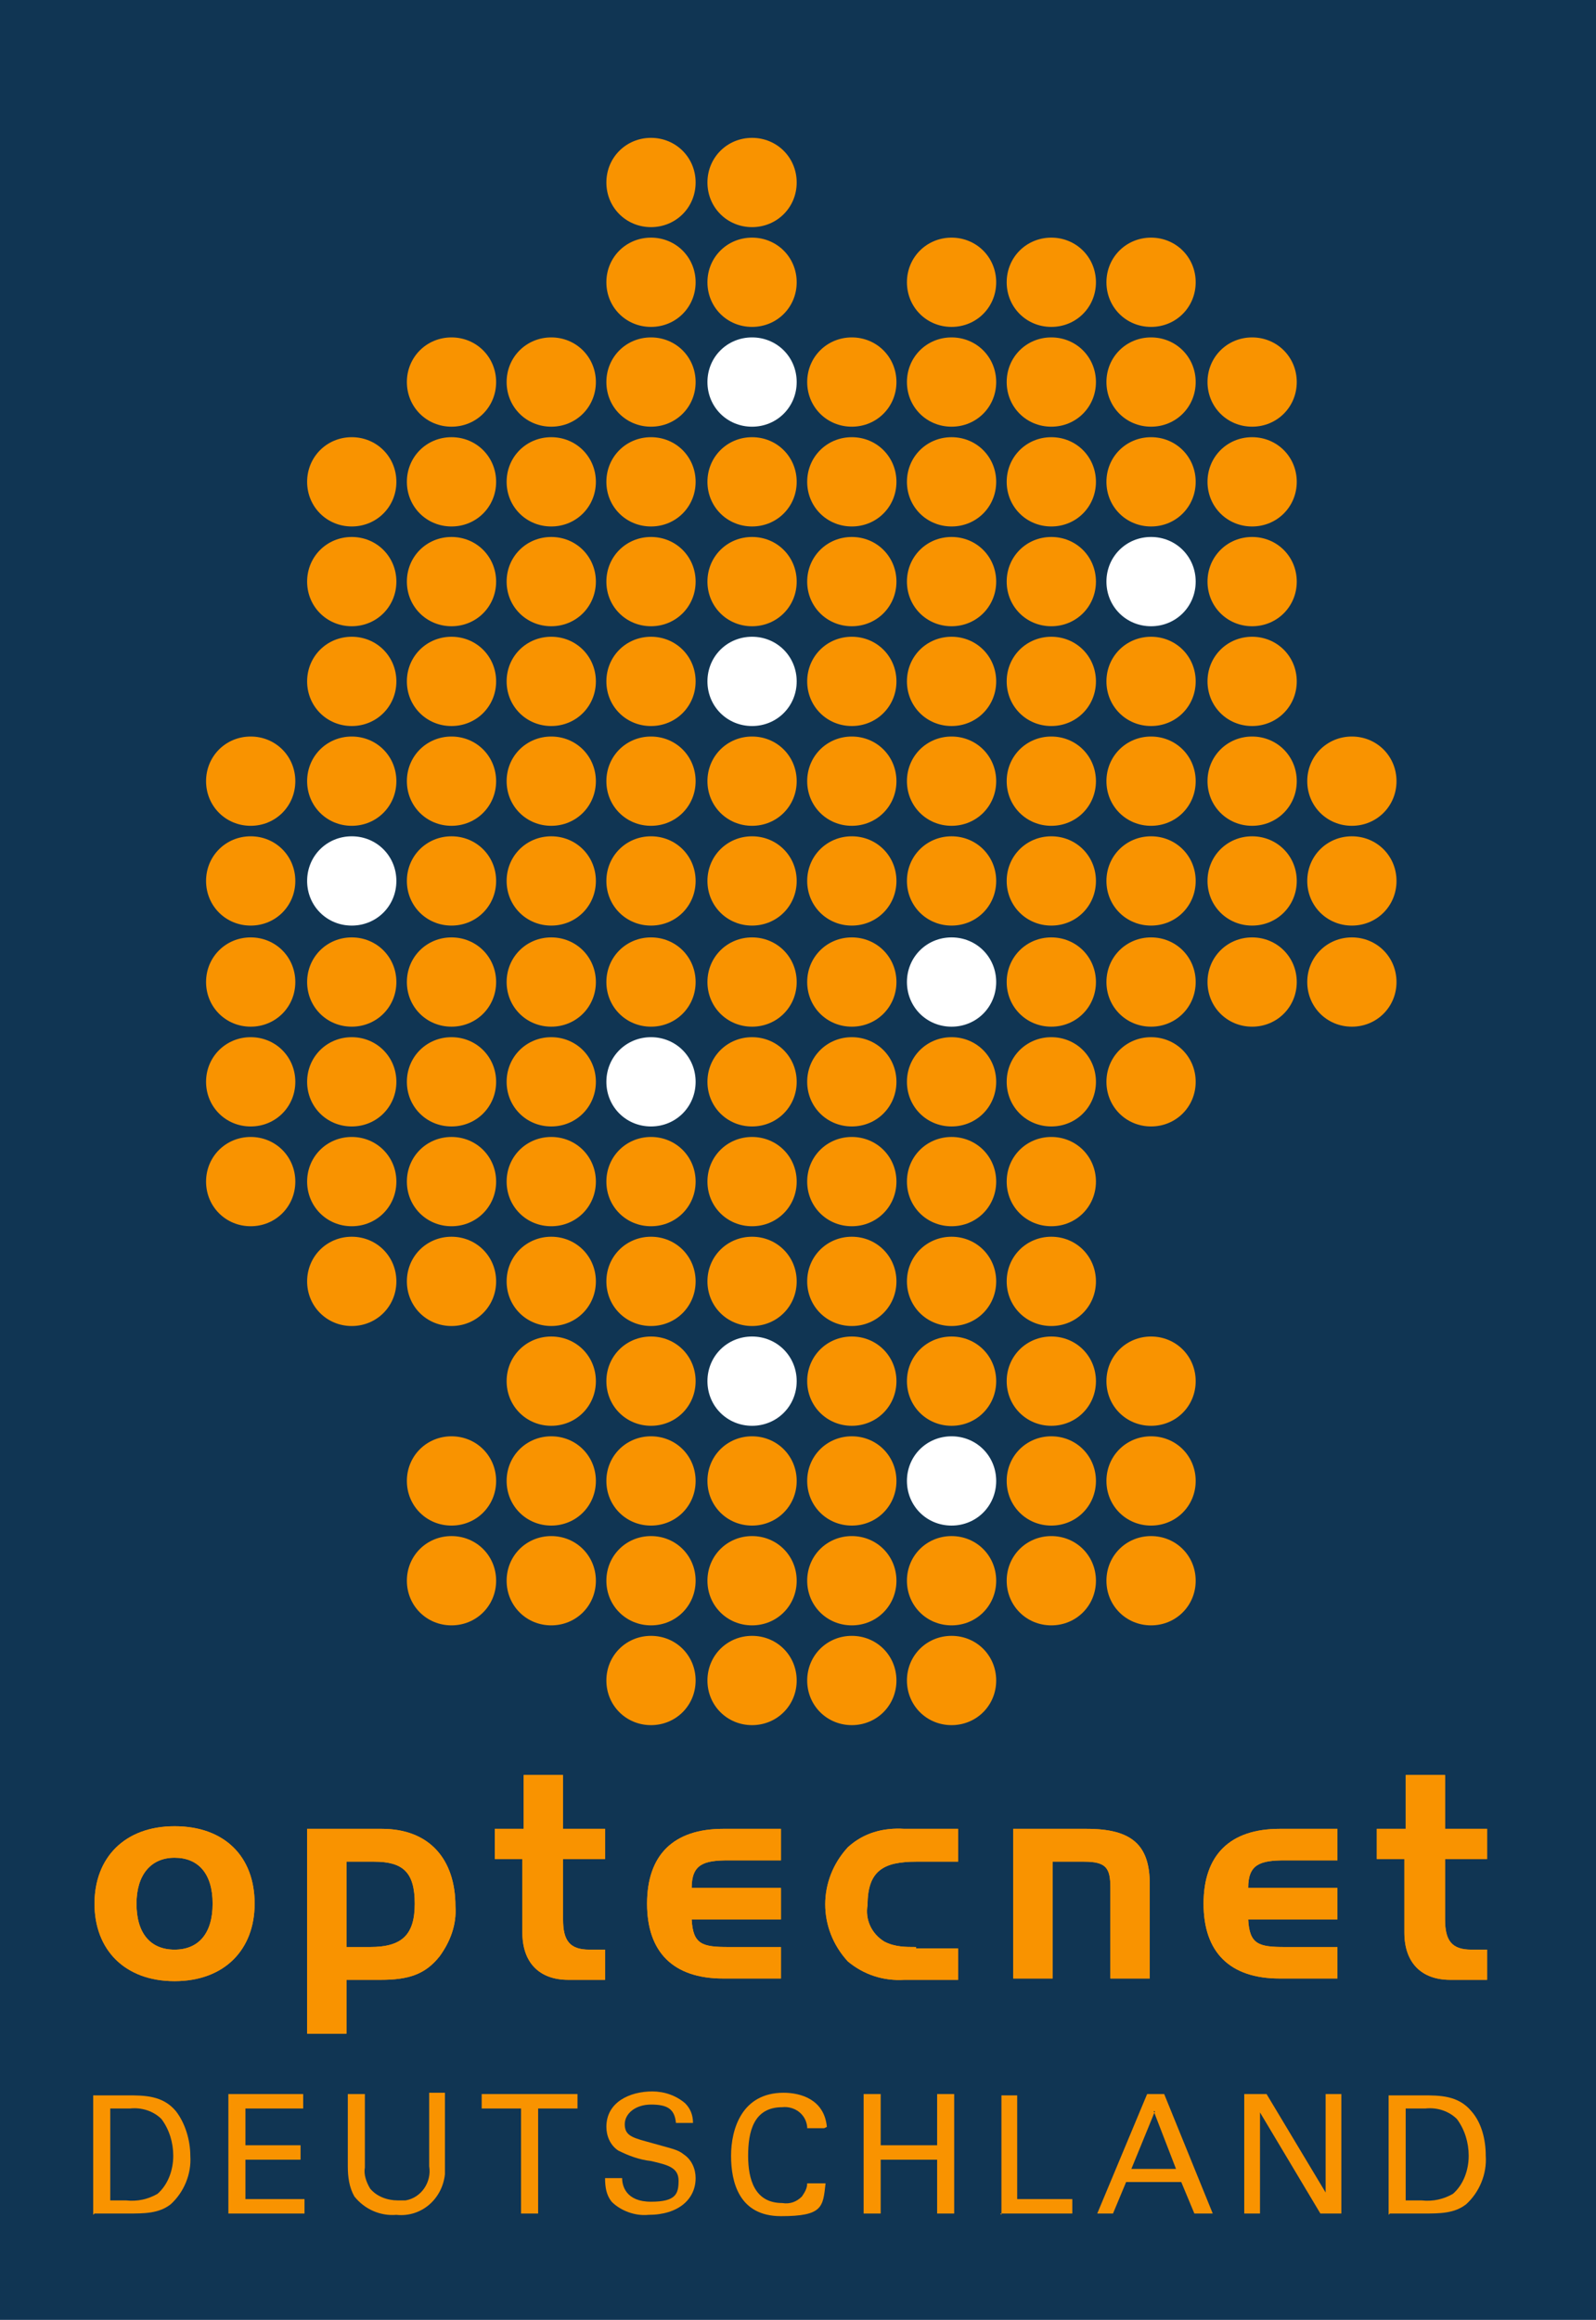 <?xml version="1.0" encoding="UTF-8"?>
<svg xmlns="http://www.w3.org/2000/svg" xmlns:xlink="http://www.w3.org/1999/xlink" version="1.1" viewBox="0 0 121.6 176.7">
  <defs>
    <style>
      .cls-1 {
        fill: #fff;
      }

      .cls-2 {
        fill-rule: evenodd;
      }

      .cls-2, .cls-3 {
        fill: #f99300;
      }

      .cls-4 {
        fill: none;
      }

      .cls-5 {
        clip-path: url(#clippath);
      }

      .cls-6 {
        fill: #103553;
      }
    </style>
    <clipPath id="clippath">
      <rect class="cls-4" width="121.6" height="176.7"></rect>
    </clipPath>
  </defs>
  <g>
    <g id="Ebene_1">
      <g id="Gruppe_3">
        <rect id="Rechteck_1" class="cls-6" width="121.6" height="176.7"></rect>
        <g id="Gruppe_2">
          <g class="cls-5">
            <g id="Gruppe_1">
              <path id="Pfad_1" class="cls-2" d="M7.2,168.6h2.5c1.3,0,2.4,0,3.3-.7,1-.9,1.6-2.3,1.5-3.7,0-1.2-.4-2.5-1.1-3.4-1-1.2-2.4-1.2-3.7-1.2h-2.6v9.1ZM8.4,160.6h1.5c.9-.1,1.8.2,2.4.8.6.8.9,1.8.9,2.8,0,1.1-.4,2.2-1.2,2.9-.7.4-1.5.6-2.4.5h-1.2v-7Z"></path>
              <path id="Pfad_2" class="cls-3" d="M17.4,168.6h5.8v-1.1h-4.5v-3h4.2v-1.1h-4.2v-2.8h4.4v-1.1h-5.7v9.1Z"></path>
              <path id="Pfad_3" class="cls-3" d="M26.5,159.5v5.5c0,.8.1,1.6.5,2.3.8,1,2,1.5,3.2,1.4,1.9.2,3.5-1.2,3.7-3.1,0-.2,0-.4,0-.6v-5.6h-1.2v5.6c.2,1.2-.6,2.4-1.8,2.6-.2,0-.4,0-.6,0-.8,0-1.6-.3-2.1-.9-.3-.5-.5-1.1-.4-1.6v-5.6h-1.3Z"></path>
              <path id="Pfad_4" class="cls-3" d="M41,168.6v-8h3v-1.1h-7.3v1.1h3v8h1.2Z"></path>
              <path id="Pfad_5" class="cls-3" d="M46.1,165.9c0,.7.1,1.3.5,1.8.7.7,1.8,1.1,2.8,1,2.3,0,3.6-1.2,3.6-2.8,0-.7-.3-1.4-.9-1.8-.5-.4-.8-.4-2.9-1-1.1-.3-1.6-.5-1.6-1.3s.8-1.5,2-1.5,1.8.3,1.9,1.4h1.3c0-.6-.2-1.1-.6-1.5-.7-.6-1.6-.9-2.5-.9-1.7,0-3.5.8-3.5,2.7,0,.7.3,1.4.9,1.8.8.4,1.6.7,2.5.8,1.3.3,2.1.5,2.1,1.5s-.2,1.6-2.1,1.6-2.2-1.2-2.2-1.8h-1.3Z"></path>
              <path id="Pfad_6" class="cls-3" d="M63,162c-.2-2.1-2-2.6-3.3-2.6-3.2,0-4,2.8-4,4.8s.6,4.6,3.8,4.6,3.2-.7,3.4-2.5h-1.4c0,.4-.2.7-.4,1-.4.4-.9.6-1.5.5-2.1,0-2.6-1.8-2.6-3.6s.4-3.7,2.6-3.7c.9-.1,1.8.5,1.9,1.5,0,0,0,0,0,.1h1.3Z"></path>
              <path id="Pfad_7" class="cls-3" d="M65.8,159.5v9.1h1.3v-4.1h4.3v4.1h1.3v-9.1h-1.3v3.9h-4.3v-3.9h-1.3Z"></path>
              <path id="Pfad_8" class="cls-3" d="M76.2,168.6h5.5v-1.1h-4.2v-7.9h-1.2v9.1Z"></path>
              <path id="Pfad_9" class="cls-2" d="M83.5,168.6h1.3l1-2.4h4.2l1,2.4h1.4l-3.7-9.1h-1.3l-3.8,9.1ZM87.9,160.8l1.7,4.4h-3.4l1.8-4.4Z"></path>
              <path id="Pfad_10" class="cls-3" d="M94.9,168.6h1.1v-7.7l4.6,7.7h1.6v-9.1h-1.2v7.5l-4.5-7.5h-1.7v9.1Z"></path>
              <path id="Pfad_11" class="cls-2" d="M105.9,168.6h2.5c1.3,0,2.4,0,3.3-.7,1-.9,1.6-2.3,1.5-3.7,0-1.2-.3-2.5-1.1-3.4-1-1.2-2.4-1.2-3.7-1.2h-2.6v9.1ZM107.1,160.6h1.5c.9-.1,1.8.2,2.4.8.6.8.9,1.8.9,2.8,0,1.1-.4,2.2-1.2,2.9-.7.4-1.5.6-2.4.5h-1.2v-7Z"></path>
              <path id="Pfad_12" class="cls-2" d="M19.4,145c0-3.6-2.3-5.9-6.1-5.9s-6.1,2.4-6.1,5.9,2.3,5.9,6.1,5.9,6.1-2.4,6.1-5.9M10.4,145c0-2.2,1.1-3.5,2.9-3.5s2.9,1.2,2.9,3.5-1.1,3.5-2.9,3.5-2.9-1.2-2.9-3.5"></path>
              <path id="Pfad_13" class="cls-2" d="M23.4,139.3v15.6h3v-4.1h2.6c2.1,0,3.4-.4,4.5-1.8.8-1.1,1.3-2.4,1.2-3.8,0-3.6-2-5.9-5.6-5.9h-5.8ZM26.4,141.8h2.1c2.2,0,3.1.8,3.1,3.2s-1,3.3-3.4,3.3h-1.8v-6.5Z"></path>
              <path id="Pfad_14" class="cls-3" d="M37.7,139.3v2.3h2.1v5.6c0,2.3,1.3,3.6,3.5,3.6h2.8v-2.3h-1.2c-1.5,0-2-.7-2-2.3v-4.6h3.2v-2.3h-3.2v-4.1h-3v4.1h-2.1Z"></path>
              <path id="Pfad_15" class="cls-3" d="M55.1,150.7h4.4v-2.4h-4c-2,0-2.7-.2-2.8-2.1h6.8v-2.4h-6.8c0-1.8.9-2.1,2.8-2.1h4v-2.4h-4.4c-3.8,0-5.8,2-5.8,5.7s2,5.7,5.8,5.7"></path>
              <path id="Pfad_16" class="cls-3" d="M69.8,148.3c-.8,0-1.6,0-2.4-.4-1-.6-1.5-1.7-1.3-2.8,0-2.6,1.2-3.3,3.7-3.3h3.2v-2.5h-4.1c-1.6-.1-3.1.3-4.3,1.4-2.3,2.5-2.3,6.2,0,8.7,1.2,1,2.7,1.5,4.3,1.4h4.1v-2.4h-3.2Z"></path>
              <path id="Pfad_17" class="cls-3" d="M77.2,139.3v11.4h3v-8.9h2.4c1.7,0,2,.5,2,2v6.9h3v-7.2c0-3-1.4-4.2-4.8-4.2h-5.7Z"></path>
              <path id="Pfad_18" class="cls-3" d="M97.5,150.7h4.4v-2.4h-4c-2,0-2.7-.2-2.8-2.1h6.8v-2.4h-6.8c0-1.8.9-2.1,2.8-2.1h4v-2.4h-4.4c-3.8,0-5.8,2-5.8,5.7s2,5.7,5.8,5.7"></path>
              <path id="Pfad_19" class="cls-3" d="M104.9,139.3v2.3h2.1v5.6c0,2.3,1.3,3.6,3.5,3.6h2.8v-2.3h-1.2c-1.5,0-2-.7-2-2.3v-4.6h3.2v-2.3h-3.2v-4.1h-3v4.1h-2.1Z"></path>
              <path id="Pfad_20" class="cls-2" d="M19.4,145c0-3.6-2.3-5.9-6.1-5.9s-6.1,2.4-6.1,5.9,2.3,5.9,6.1,5.9,6.1-2.4,6.1-5.9M10.4,145c0-2.2,1.1-3.5,2.9-3.5s2.9,1.2,2.9,3.5-1.1,3.5-2.9,3.5-2.9-1.2-2.9-3.5"></path>
              <path id="Pfad_21" class="cls-2" d="M23.4,139.3v15.6h3v-4.1h2.6c2.1,0,3.4-.4,4.5-1.8.8-1.1,1.3-2.4,1.2-3.8,0-3.6-2-5.9-5.6-5.9h-5.8ZM26.4,141.8h2.1c2.2,0,3.1.8,3.1,3.2s-1,3.3-3.4,3.3h-1.8v-6.5Z"></path>
              <path id="Pfad_22" class="cls-3" d="M37.7,139.3v2.3h2.1v5.6c0,2.3,1.3,3.6,3.5,3.6h2.8v-2.3h-1.2c-1.5,0-2-.7-2-2.3v-4.6h3.2v-2.3h-3.2v-4.1h-3v4.1h-2.1Z"></path>
              <path id="Pfad_23" class="cls-3" d="M55.1,150.7h4.4v-2.4h-4c-2,0-2.7-.2-2.8-2.1h6.8v-2.4h-6.8c0-1.8.9-2.1,2.8-2.1h4v-2.4h-4.4c-3.8,0-5.8,2-5.8,5.7s2,5.7,5.8,5.7"></path>
              <path id="Pfad_24" class="cls-3" d="M69.8,148.3c-.8,0-1.6,0-2.4-.4-1-.6-1.5-1.7-1.3-2.8,0-2.6,1.2-3.3,3.7-3.3h3.2v-2.5h-4.1c-1.6-.1-3.1.3-4.3,1.4-2.3,2.5-2.3,6.2,0,8.7,1.2,1,2.7,1.5,4.3,1.4h4.1v-2.4h-3.2Z"></path>
              <path id="Pfad_25" class="cls-3" d="M77.2,139.3v11.4h3v-8.9h2.4c1.7,0,2,.5,2,2v6.9h3v-7.2c0-3-1.4-4.2-4.8-4.2h-5.7Z"></path>
              <path id="Pfad_26" class="cls-3" d="M97.5,150.7h4.4v-2.4h-4c-2,0-2.7-.2-2.8-2.1h6.8v-2.4h-6.8c0-1.8.9-2.1,2.8-2.1h4v-2.4h-4.4c-3.8,0-5.8,2-5.8,5.7s2,5.7,5.8,5.7"></path>
              <path id="Pfad_27" class="cls-3" d="M104.9,139.3v2.3h2.1v5.6c0,2.3,1.3,3.6,3.5,3.6h2.8v-2.3h-1.2c-1.5,0-2-.7-2-2.3v-4.6h3.2v-2.3h-3.2v-4.1h-3v4.1h-2.1Z"></path>
              <path id="Pfad_28" class="cls-3" d="M46.2,13.9c0-1.9,1.5-3.4,3.4-3.4,1.9,0,3.4,1.5,3.4,3.4,0,1.9-1.5,3.4-3.4,3.4-1.9,0-3.4-1.5-3.4-3.4"></path>
              <path id="Pfad_29" class="cls-3" d="M53.9,13.9c0-1.9,1.5-3.4,3.4-3.4s3.4,1.5,3.4,3.4c0,1.9-1.5,3.4-3.4,3.4-1.9,0-3.4-1.5-3.4-3.4"></path>
              <path id="Pfad_30" class="cls-3" d="M46.2,21.5c0-1.9,1.5-3.4,3.4-3.4,1.9,0,3.4,1.5,3.4,3.4s-1.5,3.4-3.4,3.4h0c-1.9,0-3.4-1.5-3.4-3.4"></path>
              <path id="Pfad_31" class="cls-3" d="M53.9,21.5c0-1.9,1.5-3.4,3.4-3.4s3.4,1.5,3.4,3.4-1.5,3.4-3.4,3.4h0c-1.9,0-3.4-1.5-3.4-3.4"></path>
              <path id="Pfad_32" class="cls-3" d="M69.1,21.5c0-1.9,1.5-3.4,3.4-3.4,1.9,0,3.4,1.5,3.4,3.4s-1.5,3.4-3.4,3.4h0c-1.9,0-3.4-1.5-3.4-3.4"></path>
              <path id="Pfad_33" class="cls-3" d="M76.7,21.5c0-1.9,1.5-3.4,3.4-3.4s3.4,1.5,3.4,3.4-1.5,3.4-3.4,3.4h0c-1.9,0-3.4-1.5-3.4-3.4h0"></path>
              <path id="Pfad_34" class="cls-3" d="M84.3,21.5c0-1.9,1.5-3.4,3.4-3.4s3.4,1.5,3.4,3.4-1.5,3.4-3.4,3.4h0c-1.9,0-3.4-1.5-3.4-3.4"></path>
              <path id="Pfad_35" class="cls-3" d="M38.6,29.1c0-1.9,1.5-3.4,3.4-3.4,1.9,0,3.4,1.5,3.4,3.4,0,1.9-1.5,3.4-3.4,3.4-1.9,0-3.4-1.5-3.4-3.4h0"></path>
              <path id="Pfad_36" class="cls-3" d="M46.2,29.1c0-1.9,1.5-3.4,3.4-3.4s3.4,1.5,3.4,3.4-1.5,3.4-3.4,3.4h0c-1.9,0-3.4-1.5-3.4-3.4"></path>
              <path id="Pfad_37" class="cls-1" d="M53.9,29.1c0-1.9,1.5-3.4,3.4-3.4,1.9,0,3.4,1.5,3.4,3.4,0,1.9-1.5,3.4-3.4,3.4-1.9,0-3.4-1.5-3.4-3.4"></path>
              <path id="Pfad_38" class="cls-3" d="M61.5,29.1c0-1.9,1.5-3.4,3.4-3.4,1.9,0,3.4,1.5,3.4,3.4,0,1.9-1.5,3.4-3.4,3.4-1.9,0-3.4-1.5-3.4-3.4"></path>
              <path id="Pfad_39" class="cls-3" d="M69.1,29.1c0-1.9,1.5-3.4,3.4-3.4s3.4,1.5,3.4,3.4c0,1.9-1.5,3.4-3.4,3.4-1.9,0-3.4-1.5-3.4-3.4h0"></path>
              <path id="Pfad_40" class="cls-3" d="M76.7,29.1c0-1.9,1.5-3.4,3.4-3.4,1.9,0,3.4,1.5,3.4,3.4,0,1.9-1.5,3.4-3.4,3.4-1.9,0-3.4-1.5-3.4-3.4h0"></path>
              <path id="Pfad_41" class="cls-3" d="M84.3,29.1c0-1.9,1.5-3.4,3.4-3.4,1.9,0,3.4,1.5,3.4,3.4,0,1.9-1.5,3.4-3.4,3.4-1.9,0-3.4-1.5-3.4-3.4"></path>
              <path id="Pfad_42" class="cls-3" d="M92,29.1c0-1.9,1.5-3.4,3.4-3.4,1.9,0,3.4,1.5,3.4,3.4,0,1.9-1.5,3.4-3.4,3.4h0c-1.9,0-3.4-1.5-3.4-3.4h0"></path>
              <path id="Pfad_43" class="cls-3" d="M31,29.1c0-1.9,1.5-3.4,3.4-3.4,1.9,0,3.4,1.5,3.4,3.4,0,1.9-1.5,3.4-3.4,3.4-1.9,0-3.4-1.5-3.4-3.4"></path>
              <path id="Pfad_44" class="cls-3" d="M23.4,36.7c0-1.9,1.5-3.4,3.4-3.4s3.4,1.5,3.4,3.4-1.5,3.4-3.4,3.4c0,0,0,0,0,0-1.9,0-3.4-1.5-3.4-3.4"></path>
              <path id="Pfad_45" class="cls-3" d="M38.6,36.7c0-1.9,1.5-3.4,3.4-3.4s3.4,1.5,3.4,3.4c0,1.9-1.5,3.4-3.4,3.4-1.9,0-3.4-1.5-3.4-3.4"></path>
              <path id="Pfad_46" class="cls-3" d="M46.2,36.7c0-1.9,1.5-3.4,3.4-3.4s3.4,1.5,3.4,3.4-1.5,3.4-3.4,3.4h0c-1.9,0-3.4-1.5-3.4-3.4"></path>
              <path id="Pfad_47" class="cls-3" d="M53.9,36.7c0-1.9,1.5-3.4,3.4-3.4s3.4,1.5,3.4,3.4-1.5,3.4-3.4,3.4c-1.9,0-3.4-1.5-3.4-3.4"></path>
              <path id="Pfad_48" class="cls-3" d="M61.5,36.7c0-1.9,1.5-3.4,3.4-3.4s3.4,1.5,3.4,3.4-1.5,3.4-3.4,3.4c-1.9,0-3.4-1.5-3.4-3.4"></path>
              <path id="Pfad_49" class="cls-3" d="M69.1,36.7c0-1.9,1.5-3.4,3.4-3.4s3.4,1.5,3.4,3.4-1.5,3.4-3.4,3.4h0c-1.9,0-3.4-1.5-3.4-3.4"></path>
              <path id="Pfad_50" class="cls-3" d="M76.7,36.7c0-1.9,1.5-3.4,3.4-3.4,1.9,0,3.4,1.5,3.4,3.4s-1.5,3.4-3.4,3.4h0c-1.9,0-3.4-1.5-3.4-3.4"></path>
              <path id="Pfad_51" class="cls-3" d="M84.3,36.7c0-1.9,1.5-3.4,3.4-3.4s3.4,1.5,3.4,3.4-1.5,3.4-3.4,3.4c-1.9,0-3.4-1.5-3.4-3.4"></path>
              <path id="Pfad_52" class="cls-3" d="M92,36.7c0-1.9,1.5-3.4,3.4-3.4,1.9,0,3.4,1.5,3.4,3.4s-1.5,3.4-3.4,3.4,0,0,0,0c-1.9,0-3.4-1.5-3.4-3.4"></path>
              <path id="Pfad_53" class="cls-3" d="M31,36.7c0-1.9,1.5-3.4,3.4-3.4s3.4,1.5,3.4,3.4-1.5,3.4-3.4,3.4c-1.9,0-3.4-1.5-3.4-3.4"></path>
              <path id="Pfad_54" class="cls-3" d="M23.4,44.3c0-1.9,1.5-3.4,3.4-3.4s3.4,1.5,3.4,3.4-1.5,3.4-3.4,3.4c0,0,0,0,0,0-1.9,0-3.4-1.5-3.4-3.4"></path>
              <path id="Pfad_55" class="cls-3" d="M38.6,44.3c0-1.9,1.5-3.4,3.4-3.4,1.9,0,3.4,1.5,3.4,3.4,0,1.9-1.5,3.4-3.4,3.4-1.9,0-3.4-1.5-3.4-3.4,0,0,0,0,0,0"></path>
              <path id="Pfad_56" class="cls-3" d="M46.2,44.3c0-1.9,1.5-3.4,3.4-3.4s3.4,1.5,3.4,3.4-1.5,3.4-3.4,3.4h0c-1.9,0-3.4-1.5-3.4-3.4,0,0,0,0,0,0"></path>
              <path id="Pfad_57" class="cls-3" d="M53.9,44.3c0-1.9,1.5-3.4,3.4-3.4s3.4,1.5,3.4,3.4c0,1.9-1.5,3.4-3.4,3.4-1.9,0-3.4-1.5-3.4-3.4,0,0,0,0,0,0"></path>
              <path id="Pfad_58" class="cls-3" d="M61.5,44.3c0-1.9,1.5-3.4,3.4-3.4,1.9,0,3.4,1.5,3.4,3.4,0,1.9-1.5,3.4-3.4,3.4-1.9,0-3.4-1.5-3.4-3.4h0"></path>
              <path id="Pfad_59" class="cls-3" d="M69.1,44.3c0-1.9,1.5-3.4,3.4-3.4s3.4,1.5,3.4,3.4c0,1.9-1.5,3.4-3.4,3.4-1.9,0-3.4-1.5-3.4-3.4h0"></path>
              <path id="Pfad_60" class="cls-3" d="M76.7,44.3c0-1.9,1.5-3.4,3.4-3.4,1.9,0,3.4,1.5,3.4,3.4,0,1.9-1.5,3.4-3.4,3.4-1.9,0-3.4-1.5-3.4-3.4,0,0,0,0,0,0"></path>
              <path id="Pfad_61" class="cls-1" d="M84.3,44.3c0-1.9,1.5-3.4,3.4-3.4,1.9,0,3.4,1.5,3.4,3.4,0,1.9-1.5,3.4-3.4,3.4-1.9,0-3.4-1.5-3.4-3.4h0"></path>
              <path id="Pfad_62" class="cls-3" d="M92,44.3c0-1.9,1.5-3.4,3.4-3.4,1.9,0,3.4,1.5,3.4,3.4s-1.5,3.4-3.4,3.4c0,0,0,0,0,0-1.9,0-3.4-1.5-3.4-3.4h0"></path>
              <path id="Pfad_63" class="cls-3" d="M31,44.3c0-1.9,1.5-3.4,3.4-3.4s3.4,1.5,3.4,3.4c0,1.9-1.5,3.4-3.4,3.4-1.9,0-3.4-1.5-3.4-3.4,0,0,0,0,0,0"></path>
              <path id="Pfad_64" class="cls-3" d="M23.4,51.9c0-1.9,1.5-3.4,3.4-3.4s3.4,1.5,3.4,3.4-1.5,3.4-3.4,3.4c0,0,0,0,0,0-1.9,0-3.4-1.5-3.4-3.4"></path>
              <path id="Pfad_65" class="cls-3" d="M38.6,51.9c0-1.9,1.5-3.4,3.4-3.4s3.4,1.5,3.4,3.4c0,1.9-1.5,3.4-3.4,3.4-1.9,0-3.4-1.5-3.4-3.4h0"></path>
              <path id="Pfad_66" class="cls-3" d="M46.2,51.9c0-1.9,1.5-3.4,3.4-3.4s3.4,1.5,3.4,3.4-1.5,3.4-3.4,3.4h0c-1.9,0-3.4-1.5-3.4-3.4h0"></path>
              <path id="Pfad_67" class="cls-1" d="M53.9,51.9c0-1.9,1.5-3.4,3.4-3.4s3.4,1.5,3.4,3.4-1.5,3.4-3.4,3.4c-1.9,0-3.4-1.5-3.4-3.4h0"></path>
              <path id="Pfad_68" class="cls-3" d="M61.5,51.9c0-1.9,1.5-3.4,3.4-3.4s3.4,1.5,3.4,3.4-1.5,3.4-3.4,3.4c-1.9,0-3.4-1.5-3.4-3.4h0"></path>
              <path id="Pfad_69" class="cls-3" d="M69.1,51.9c0-1.9,1.5-3.4,3.4-3.4s3.4,1.5,3.4,3.4-1.5,3.4-3.4,3.4h0c-1.9,0-3.4-1.5-3.4-3.4h0"></path>
              <path id="Pfad_70" class="cls-3" d="M76.7,51.9c0-1.9,1.5-3.4,3.4-3.4,1.9,0,3.4,1.5,3.4,3.4s-1.5,3.4-3.4,3.4h0c-1.9,0-3.4-1.5-3.4-3.4h0"></path>
              <path id="Pfad_71" class="cls-3" d="M84.3,51.9c0-1.9,1.5-3.4,3.4-3.4s3.4,1.5,3.4,3.4-1.5,3.4-3.4,3.4c-1.9,0-3.4-1.5-3.4-3.4h0"></path>
              <path id="Pfad_72" class="cls-3" d="M92,51.9c0-1.9,1.5-3.4,3.4-3.4,1.9,0,3.4,1.5,3.4,3.4s-1.5,3.4-3.4,3.4h0c-1.9,0-3.4-1.5-3.4-3.4h0"></path>
              <path id="Pfad_73" class="cls-3" d="M31,51.9c0-1.9,1.5-3.4,3.4-3.4s3.4,1.5,3.4,3.4-1.5,3.4-3.4,3.4c-1.9,0-3.4-1.5-3.4-3.4h0"></path>
              <path id="Pfad_74" class="cls-3" d="M15.7,59.5c0-1.9,1.5-3.4,3.4-3.4,1.9,0,3.4,1.5,3.4,3.4,0,1.9-1.5,3.4-3.4,3.4-1.9,0-3.4-1.5-3.4-3.4h0"></path>
              <path id="Pfad_75" class="cls-3" d="M23.4,59.5c0-1.9,1.5-3.4,3.4-3.4,1.9,0,3.4,1.5,3.4,3.4,0,1.9-1.5,3.4-3.4,3.4,0,0,0,0,0,0-1.9,0-3.4-1.5-3.4-3.4"></path>
              <path id="Pfad_76" class="cls-3" d="M38.6,59.5c0-1.9,1.5-3.4,3.4-3.4,1.9,0,3.4,1.5,3.4,3.4,0,1.9-1.5,3.4-3.4,3.4-1.9,0-3.4-1.5-3.4-3.4"></path>
              <path id="Pfad_77" class="cls-3" d="M46.2,59.5c0-1.9,1.5-3.4,3.4-3.4s3.4,1.5,3.4,3.4c0,1.9-1.5,3.4-3.4,3.4-1.9,0-3.4-1.5-3.4-3.4"></path>
              <path id="Pfad_78" class="cls-3" d="M53.9,59.5c0-1.9,1.5-3.4,3.4-3.4,1.9,0,3.4,1.5,3.4,3.4,0,1.9-1.5,3.4-3.4,3.4-1.9,0-3.4-1.5-3.4-3.4"></path>
              <path id="Pfad_79" class="cls-3" d="M61.5,59.5c0-1.9,1.5-3.4,3.4-3.4,1.9,0,3.4,1.5,3.4,3.4,0,1.9-1.5,3.4-3.4,3.4-1.9,0-3.4-1.5-3.4-3.4"></path>
              <path id="Pfad_80" class="cls-3" d="M69.1,59.5c0-1.9,1.5-3.4,3.4-3.4,1.9,0,3.4,1.5,3.4,3.4,0,1.9-1.5,3.4-3.4,3.4-1.9,0-3.4-1.5-3.4-3.4"></path>
              <path id="Pfad_81" class="cls-3" d="M76.7,59.5c0-1.9,1.5-3.4,3.4-3.4,1.9,0,3.4,1.5,3.4,3.4,0,1.9-1.5,3.4-3.4,3.4-1.9,0-3.4-1.5-3.4-3.4h0"></path>
              <path id="Pfad_82" class="cls-3" d="M84.3,59.5c0-1.9,1.5-3.4,3.4-3.4,1.9,0,3.4,1.5,3.4,3.4,0,1.9-1.5,3.4-3.4,3.4-1.9,0-3.4-1.5-3.4-3.4"></path>
              <path id="Pfad_83" class="cls-3" d="M92,59.5c0-1.9,1.5-3.4,3.4-3.4s3.4,1.5,3.4,3.4c0,1.9-1.5,3.4-3.4,3.4-1.9,0-3.4-1.5-3.4-3.4"></path>
              <path id="Pfad_84" class="cls-3" d="M99.6,59.5c0-1.9,1.5-3.4,3.4-3.4,1.9,0,3.4,1.5,3.4,3.4,0,1.9-1.5,3.4-3.4,3.4-1.9,0-3.4-1.5-3.4-3.4"></path>
              <path id="Pfad_85" class="cls-3" d="M31,59.5c0-1.9,1.5-3.4,3.4-3.4,1.9,0,3.4,1.5,3.4,3.4,0,1.9-1.5,3.4-3.4,3.4-1.9,0-3.4-1.5-3.4-3.4"></path>
              <path id="Pfad_86" class="cls-3" d="M15.7,67.1c0-1.9,1.5-3.4,3.4-3.4,1.9,0,3.4,1.5,3.4,3.4,0,1.9-1.5,3.4-3.4,3.4h0c-1.9,0-3.4-1.5-3.4-3.4"></path>
              <path id="Pfad_87" class="cls-1" d="M23.4,67.1c0-1.9,1.5-3.4,3.4-3.4,1.9,0,3.4,1.5,3.4,3.4,0,1.9-1.5,3.4-3.4,3.4,0,0,0,0,0,0-1.9,0-3.4-1.5-3.4-3.4"></path>
              <path id="Pfad_88" class="cls-3" d="M38.6,67.1c0-1.9,1.5-3.4,3.4-3.4,1.9,0,3.4,1.5,3.4,3.4,0,1.9-1.5,3.4-3.4,3.4-1.9,0-3.4-1.5-3.4-3.4"></path>
              <path id="Pfad_89" class="cls-3" d="M46.2,67.1c0-1.9,1.5-3.4,3.4-3.4,1.9,0,3.4,1.5,3.4,3.4,0,1.9-1.5,3.4-3.4,3.4h0c-1.9,0-3.4-1.5-3.4-3.4"></path>
              <path id="Pfad_90" class="cls-3" d="M53.9,67.1c0-1.9,1.5-3.4,3.4-3.4,1.9,0,3.4,1.5,3.4,3.4,0,1.9-1.5,3.4-3.4,3.4h0c-1.9,0-3.4-1.5-3.4-3.4"></path>
              <path id="Pfad_91" class="cls-3" d="M61.5,67.1c0-1.9,1.5-3.4,3.4-3.4,1.9,0,3.4,1.5,3.4,3.4,0,1.9-1.5,3.4-3.4,3.4h0c-1.9,0-3.4-1.5-3.4-3.4"></path>
              <path id="Pfad_92" class="cls-3" d="M69.1,67.1c0-1.9,1.5-3.4,3.4-3.4s3.4,1.5,3.4,3.4c0,1.9-1.5,3.4-3.4,3.4h0c-1.9,0-3.4-1.5-3.4-3.4"></path>
              <path id="Pfad_93" class="cls-3" d="M76.7,67.1c0-1.9,1.5-3.4,3.4-3.4,1.9,0,3.4,1.5,3.4,3.4,0,1.9-1.5,3.4-3.4,3.4h0c-1.9,0-3.4-1.5-3.4-3.4h0"></path>
              <path id="Pfad_94" class="cls-3" d="M84.3,67.1c0-1.9,1.5-3.4,3.4-3.4,1.9,0,3.4,1.5,3.4,3.4,0,1.9-1.5,3.4-3.4,3.4h0c-1.9,0-3.4-1.5-3.4-3.4"></path>
              <path id="Pfad_95" class="cls-3" d="M92,67.1c0-1.9,1.5-3.4,3.4-3.4,1.9,0,3.4,1.5,3.4,3.4,0,1.9-1.5,3.4-3.4,3.4h0c-1.9,0-3.4-1.5-3.4-3.4"></path>
              <path id="Pfad_96" class="cls-3" d="M99.6,67.1c0-1.9,1.5-3.4,3.4-3.4s3.4,1.5,3.4,3.4c0,1.9-1.5,3.4-3.4,3.4h0c-1.9,0-3.4-1.5-3.4-3.4"></path>
              <path id="Pfad_97" class="cls-3" d="M31,67.1c0-1.9,1.5-3.4,3.4-3.4,1.9,0,3.4,1.5,3.4,3.4,0,1.9-1.5,3.4-3.4,3.4h0c-1.9,0-3.4-1.5-3.4-3.4"></path>
              <path id="Pfad_98" class="cls-3" d="M15.7,74.8c0-1.9,1.5-3.4,3.4-3.4s3.4,1.5,3.4,3.4-1.5,3.4-3.4,3.4c-1.9,0-3.4-1.5-3.4-3.4h0"></path>
              <path id="Pfad_99" class="cls-3" d="M23.4,74.8c0-1.9,1.5-3.4,3.4-3.4,1.9,0,3.4,1.5,3.4,3.4,0,1.9-1.5,3.4-3.4,3.4,0,0,0,0,0,0-1.9,0-3.4-1.5-3.4-3.4"></path>
              <path id="Pfad_100" class="cls-3" d="M38.6,74.8c0-1.9,1.5-3.4,3.4-3.4,1.9,0,3.4,1.5,3.4,3.4,0,1.9-1.5,3.4-3.4,3.4-1.9,0-3.4-1.5-3.4-3.4"></path>
              <path id="Pfad_101" class="cls-3" d="M46.2,74.8c0-1.9,1.5-3.4,3.4-3.4s3.4,1.5,3.4,3.4-1.5,3.4-3.4,3.4h0c-1.9,0-3.4-1.5-3.4-3.4"></path>
              <path id="Pfad_102" class="cls-3" d="M53.9,74.8c0-1.9,1.5-3.4,3.4-3.4s3.4,1.5,3.4,3.4-1.5,3.4-3.4,3.4c-1.9,0-3.4-1.5-3.4-3.4"></path>
              <path id="Pfad_103" class="cls-3" d="M61.5,74.8c0-1.9,1.5-3.4,3.4-3.4s3.4,1.5,3.4,3.4-1.5,3.4-3.4,3.4c-1.9,0-3.4-1.5-3.4-3.4"></path>
              <path id="Pfad_104" class="cls-1" d="M69.1,74.8c0-1.9,1.5-3.4,3.4-3.4s3.4,1.5,3.4,3.4-1.5,3.4-3.4,3.4h0c-1.9,0-3.4-1.5-3.4-3.4"></path>
              <path id="Pfad_105" class="cls-3" d="M76.7,74.8c0-1.9,1.5-3.4,3.4-3.4s3.4,1.5,3.4,3.4-1.5,3.4-3.4,3.4h0c-1.9,0-3.4-1.5-3.4-3.4h0"></path>
              <path id="Pfad_106" class="cls-3" d="M84.3,74.8c0-1.9,1.5-3.4,3.4-3.4s3.4,1.5,3.4,3.4-1.5,3.4-3.4,3.4c-1.9,0-3.4-1.5-3.4-3.4"></path>
              <path id="Pfad_107" class="cls-3" d="M92,74.8c0-1.9,1.5-3.4,3.4-3.4s3.4,1.5,3.4,3.4-1.5,3.4-3.4,3.4h0c-1.9,0-3.4-1.5-3.4-3.4"></path>
              <path id="Pfad_108" class="cls-3" d="M99.6,74.8c0-1.9,1.5-3.4,3.4-3.4s3.4,1.5,3.4,3.4-1.5,3.4-3.4,3.4h0c-1.9,0-3.4-1.5-3.4-3.4"></path>
              <path id="Pfad_109" class="cls-3" d="M31,74.8c0-1.9,1.5-3.4,3.4-3.4s3.4,1.5,3.4,3.4-1.5,3.4-3.4,3.4c-1.9,0-3.4-1.5-3.4-3.4"></path>
              <path id="Pfad_110" class="cls-3" d="M15.7,82.4c0-1.9,1.5-3.4,3.4-3.4,1.9,0,3.4,1.5,3.4,3.4,0,1.9-1.5,3.4-3.4,3.4h0c-1.9,0-3.4-1.5-3.4-3.4"></path>
              <path id="Pfad_111" class="cls-3" d="M23.4,82.4c0-1.9,1.5-3.4,3.4-3.4s3.4,1.5,3.4,3.4c0,1.9-1.5,3.4-3.4,3.4,0,0,0,0,0,0-1.9,0-3.4-1.5-3.4-3.4"></path>
              <path id="Pfad_112" class="cls-3" d="M38.6,82.4c0-1.9,1.5-3.4,3.4-3.4,1.9,0,3.4,1.5,3.4,3.4,0,1.9-1.5,3.4-3.4,3.4-1.9,0-3.4-1.5-3.4-3.4"></path>
              <path id="Pfad_113" class="cls-1" d="M46.2,82.4c0-1.9,1.5-3.4,3.4-3.4,1.9,0,3.4,1.5,3.4,3.4,0,1.9-1.5,3.4-3.4,3.4h0c-1.9,0-3.4-1.5-3.4-3.4"></path>
              <path id="Pfad_114" class="cls-3" d="M53.9,82.4c0-1.9,1.5-3.4,3.4-3.4,1.9,0,3.4,1.5,3.4,3.4,0,1.9-1.5,3.4-3.4,3.4h0c-1.9,0-3.4-1.5-3.4-3.4"></path>
              <path id="Pfad_115" class="cls-3" d="M61.5,82.4c0-1.9,1.5-3.4,3.4-3.4,1.9,0,3.4,1.5,3.4,3.4,0,1.9-1.5,3.4-3.4,3.4h0c-1.9,0-3.4-1.5-3.4-3.4"></path>
              <path id="Pfad_116" class="cls-3" d="M69.1,82.4c0-1.9,1.5-3.4,3.4-3.4s3.4,1.5,3.4,3.4c0,1.9-1.5,3.4-3.4,3.4h0c-1.9,0-3.4-1.5-3.4-3.4"></path>
              <path id="Pfad_117" class="cls-3" d="M76.7,82.4c0-1.9,1.5-3.4,3.4-3.4,1.9,0,3.4,1.5,3.4,3.4,0,1.9-1.5,3.4-3.4,3.4h0c-1.9,0-3.4-1.5-3.4-3.4h0"></path>
              <path id="Pfad_118" class="cls-3" d="M84.3,82.4c0-1.9,1.5-3.4,3.4-3.4,1.9,0,3.4,1.5,3.4,3.4,0,1.9-1.5,3.4-3.4,3.4h0c-1.9,0-3.4-1.5-3.4-3.4"></path>
              <path id="Pfad_119" class="cls-3" d="M31,82.4c0-1.9,1.5-3.4,3.4-3.4,1.9,0,3.4,1.5,3.4,3.4,0,1.9-1.5,3.4-3.4,3.4h0c-1.9,0-3.4-1.5-3.4-3.4"></path>
              <path id="Pfad_120" class="cls-3" d="M15.7,90c0-1.9,1.5-3.4,3.4-3.4s3.4,1.5,3.4,3.4c0,1.9-1.5,3.4-3.4,3.4-1.9,0-3.4-1.5-3.4-3.4h0"></path>
              <path id="Pfad_121" class="cls-3" d="M23.4,90c0-1.9,1.5-3.4,3.4-3.4,1.9,0,3.4,1.5,3.4,3.4,0,1.9-1.5,3.4-3.4,3.4h0c-1.9,0-3.4-1.5-3.4-3.4"></path>
              <path id="Pfad_122" class="cls-3" d="M38.6,90c0-1.9,1.5-3.4,3.4-3.4,1.9,0,3.4,1.5,3.4,3.4,0,1.9-1.5,3.4-3.4,3.4-1.9,0-3.4-1.5-3.4-3.4h0"></path>
              <path id="Pfad_123" class="cls-3" d="M46.2,90c0-1.9,1.5-3.4,3.4-3.4s3.4,1.5,3.4,3.4-1.5,3.4-3.4,3.4h0c-1.9,0-3.4-1.5-3.4-3.4"></path>
              <path id="Pfad_124" class="cls-3" d="M53.9,90c0-1.9,1.5-3.4,3.4-3.4,1.9,0,3.4,1.5,3.4,3.4,0,1.9-1.5,3.4-3.4,3.4-1.9,0-3.4-1.5-3.4-3.4"></path>
              <path id="Pfad_125" class="cls-3" d="M61.5,90c0-1.9,1.5-3.4,3.4-3.4,1.9,0,3.4,1.5,3.4,3.4,0,1.9-1.5,3.4-3.4,3.4-1.9,0-3.4-1.5-3.4-3.4"></path>
              <path id="Pfad_126" class="cls-3" d="M69.1,90c0-1.9,1.5-3.4,3.4-3.4s3.4,1.5,3.4,3.4c0,1.9-1.5,3.4-3.4,3.4-1.9,0-3.4-1.5-3.4-3.4h0"></path>
              <path id="Pfad_127" class="cls-3" d="M76.7,90c0-1.9,1.5-3.4,3.4-3.4,1.9,0,3.4,1.5,3.4,3.4,0,1.9-1.5,3.4-3.4,3.4-1.9,0-3.4-1.5-3.4-3.4h0"></path>
              <path id="Pfad_128" class="cls-3" d="M31,90c0-1.9,1.5-3.4,3.4-3.4,1.9,0,3.4,1.5,3.4,3.4,0,1.9-1.5,3.4-3.4,3.4-1.9,0-3.4-1.5-3.4-3.4"></path>
              <path id="Pfad_129" class="cls-3" d="M23.4,97.6c0-1.9,1.5-3.4,3.4-3.4,1.9,0,3.4,1.5,3.4,3.4,0,1.9-1.5,3.4-3.4,3.4,0,0,0,0,0,0-1.9,0-3.4-1.5-3.4-3.4"></path>
              <path id="Pfad_130" class="cls-3" d="M38.6,97.6c0-1.9,1.5-3.4,3.4-3.4,1.9,0,3.4,1.5,3.4,3.4,0,1.9-1.5,3.4-3.4,3.4-1.9,0-3.4-1.5-3.4-3.4"></path>
              <path id="Pfad_131" class="cls-3" d="M46.2,97.6c0-1.9,1.5-3.4,3.4-3.4s3.4,1.5,3.4,3.4-1.5,3.4-3.4,3.4h0c-1.9,0-3.4-1.5-3.4-3.4"></path>
              <path id="Pfad_132" class="cls-3" d="M53.9,97.6c0-1.9,1.5-3.4,3.4-3.4s3.4,1.5,3.4,3.4-1.5,3.4-3.4,3.4c-1.9,0-3.4-1.5-3.4-3.4"></path>
              <path id="Pfad_133" class="cls-3" d="M61.5,97.6c0-1.9,1.5-3.4,3.4-3.4s3.4,1.5,3.4,3.4-1.5,3.4-3.4,3.4c-1.9,0-3.4-1.5-3.4-3.4"></path>
              <path id="Pfad_134" class="cls-3" d="M69.1,97.6c0-1.9,1.5-3.4,3.4-3.4s3.4,1.5,3.4,3.4-1.5,3.4-3.4,3.4h0c-1.9,0-3.4-1.5-3.4-3.4"></path>
              <path id="Pfad_135" class="cls-3" d="M76.7,97.6c0-1.9,1.5-3.4,3.4-3.4s3.4,1.5,3.4,3.4-1.5,3.4-3.4,3.4h0c-1.9,0-3.4-1.5-3.4-3.4"></path>
              <path id="Pfad_136" class="cls-3" d="M31,97.6c0-1.9,1.5-3.4,3.4-3.4s3.4,1.5,3.4,3.4-1.5,3.4-3.4,3.4c-1.9,0-3.4-1.5-3.4-3.4"></path>
              <path id="Pfad_137" class="cls-3" d="M38.6,105.2c0-1.9,1.5-3.4,3.4-3.4,1.9,0,3.4,1.5,3.4,3.4,0,1.9-1.5,3.4-3.4,3.4-1.9,0-3.4-1.5-3.4-3.4h0"></path>
              <path id="Pfad_138" class="cls-3" d="M46.2,105.2c0-1.9,1.5-3.4,3.4-3.4s3.4,1.5,3.4,3.4-1.5,3.4-3.4,3.4h0c-1.9,0-3.4-1.5-3.4-3.4"></path>
              <path id="Pfad_139" class="cls-1" d="M53.9,105.2c0-1.9,1.5-3.4,3.4-3.4,1.9,0,3.4,1.5,3.4,3.4,0,1.9-1.5,3.4-3.4,3.4-1.9,0-3.4-1.5-3.4-3.4"></path>
              <path id="Pfad_140" class="cls-3" d="M61.5,105.2c0-1.9,1.5-3.4,3.4-3.4,1.9,0,3.4,1.5,3.4,3.4,0,1.9-1.5,3.4-3.4,3.4-1.9,0-3.4-1.5-3.4-3.4"></path>
              <path id="Pfad_141" class="cls-3" d="M69.1,105.2c0-1.9,1.5-3.4,3.4-3.4s3.4,1.5,3.4,3.4c0,1.9-1.5,3.4-3.4,3.4-1.9,0-3.4-1.5-3.4-3.4h0"></path>
              <path id="Pfad_142" class="cls-3" d="M76.7,105.2c0-1.9,1.5-3.4,3.4-3.4,1.9,0,3.4,1.5,3.4,3.4,0,1.9-1.5,3.4-3.4,3.4-1.9,0-3.4-1.5-3.4-3.4h0"></path>
              <path id="Pfad_143" class="cls-3" d="M84.3,105.2c0-1.9,1.5-3.4,3.4-3.4,1.9,0,3.4,1.5,3.4,3.4,0,1.9-1.5,3.4-3.4,3.4-1.9,0-3.4-1.5-3.4-3.4"></path>
              <path id="Pfad_144" class="cls-3" d="M38.6,112.8c0-1.9,1.5-3.4,3.4-3.4,1.9,0,3.4,1.5,3.4,3.4,0,1.9-1.5,3.4-3.4,3.4-1.9,0-3.4-1.5-3.4-3.4"></path>
              <path id="Pfad_145" class="cls-3" d="M46.2,112.8c0-1.9,1.5-3.4,3.4-3.4s3.4,1.5,3.4,3.4-1.5,3.4-3.4,3.4h0c-1.9,0-3.4-1.5-3.4-3.4"></path>
              <path id="Pfad_146" class="cls-3" d="M53.9,112.8c0-1.9,1.5-3.4,3.4-3.4,1.9,0,3.4,1.5,3.4,3.4,0,1.9-1.5,3.4-3.4,3.4-1.9,0-3.4-1.5-3.4-3.4"></path>
              <path id="Pfad_147" class="cls-3" d="M61.5,112.8c0-1.9,1.5-3.4,3.4-3.4,1.9,0,3.4,1.5,3.4,3.4,0,1.9-1.5,3.4-3.4,3.4-1.9,0-3.4-1.5-3.4-3.4"></path>
              <path id="Pfad_148" class="cls-1" d="M69.1,112.8c0-1.9,1.5-3.4,3.4-3.4s3.4,1.5,3.4,3.4c0,1.9-1.5,3.4-3.4,3.4-1.9,0-3.4-1.5-3.4-3.4"></path>
              <path id="Pfad_149" class="cls-3" d="M76.7,112.8c0-1.9,1.5-3.4,3.4-3.4,1.9,0,3.4,1.5,3.4,3.4,0,1.9-1.5,3.4-3.4,3.4-1.9,0-3.4-1.5-3.4-3.4"></path>
              <path id="Pfad_150" class="cls-3" d="M84.3,112.8c0-1.9,1.5-3.4,3.4-3.4,1.9,0,3.4,1.5,3.4,3.4,0,1.9-1.5,3.4-3.4,3.4-1.9,0-3.4-1.5-3.4-3.4"></path>
              <path id="Pfad_151" class="cls-3" d="M31,112.8c0-1.9,1.5-3.4,3.4-3.4,1.9,0,3.4,1.5,3.4,3.4,0,1.9-1.5,3.4-3.4,3.4-1.9,0-3.4-1.5-3.4-3.4"></path>
              <path id="Pfad_152" class="cls-3" d="M38.6,120.4c0-1.9,1.5-3.4,3.4-3.4s3.4,1.5,3.4,3.4c0,1.9-1.5,3.4-3.4,3.4-1.9,0-3.4-1.5-3.4-3.4,0,0,0,0,0,0"></path>
              <path id="Pfad_153" class="cls-3" d="M46.2,120.4c0-1.9,1.5-3.4,3.4-3.4s3.4,1.5,3.4,3.4c0,1.9-1.5,3.4-3.4,3.4h0c-1.9,0-3.4-1.5-3.4-3.4"></path>
              <path id="Pfad_154" class="cls-3" d="M53.9,120.4c0-1.9,1.5-3.4,3.4-3.4,1.9,0,3.4,1.5,3.4,3.4,0,1.9-1.5,3.4-3.4,3.4h0c-1.9,0-3.4-1.5-3.4-3.4"></path>
              <path id="Pfad_155" class="cls-3" d="M61.5,120.4c0-1.9,1.5-3.4,3.4-3.4,1.9,0,3.4,1.5,3.4,3.4,0,1.9-1.5,3.4-3.4,3.4h0c-1.9,0-3.4-1.5-3.4-3.4"></path>
              <path id="Pfad_156" class="cls-3" d="M69.1,120.4c0-1.9,1.5-3.4,3.4-3.4s3.4,1.5,3.4,3.4c0,1.9-1.5,3.4-3.4,3.4h0c-1.9,0-3.4-1.5-3.4-3.4"></path>
              <path id="Pfad_157" class="cls-3" d="M76.7,120.4c0-1.9,1.5-3.4,3.4-3.4,1.9,0,3.4,1.5,3.4,3.4,0,1.9-1.5,3.4-3.4,3.4h0c-1.9,0-3.4-1.5-3.4-3.4h0"></path>
              <path id="Pfad_158" class="cls-3" d="M84.3,120.4c0-1.9,1.5-3.4,3.4-3.4,1.9,0,3.4,1.5,3.4,3.4,0,1.9-1.5,3.4-3.4,3.4h0c-1.9,0-3.4-1.5-3.4-3.4"></path>
              <path id="Pfad_159" class="cls-3" d="M31,120.4c0-1.9,1.5-3.4,3.4-3.4,1.9,0,3.4,1.5,3.4,3.4,0,1.9-1.5,3.4-3.4,3.4h0c-1.9,0-3.4-1.5-3.4-3.4"></path>
              <path id="Pfad_160" class="cls-3" d="M46.2,128c0-1.9,1.5-3.4,3.4-3.4,1.9,0,3.4,1.5,3.4,3.4,0,1.9-1.5,3.4-3.4,3.4-1.9,0-3.4-1.5-3.4-3.4h0"></path>
              <path id="Pfad_161" class="cls-3" d="M53.9,128c0-1.9,1.5-3.4,3.4-3.4,1.9,0,3.4,1.5,3.4,3.4,0,1.9-1.5,3.4-3.4,3.4-1.9,0-3.4-1.5-3.4-3.4h0"></path>
              <path id="Pfad_162" class="cls-3" d="M61.5,128c0-1.9,1.5-3.4,3.4-3.4,1.9,0,3.4,1.5,3.4,3.4,0,1.9-1.5,3.4-3.4,3.4-1.9,0-3.4-1.5-3.4-3.4h0"></path>
              <path id="Pfad_163" class="cls-3" d="M69.1,128c0-1.9,1.5-3.4,3.4-3.4,1.9,0,3.4,1.5,3.4,3.4,0,1.9-1.5,3.4-3.4,3.4-1.9,0-3.4-1.5-3.4-3.4h0"></path>
            </g>
          </g>
        </g>
      </g>
    </g>
  </g>
</svg>
